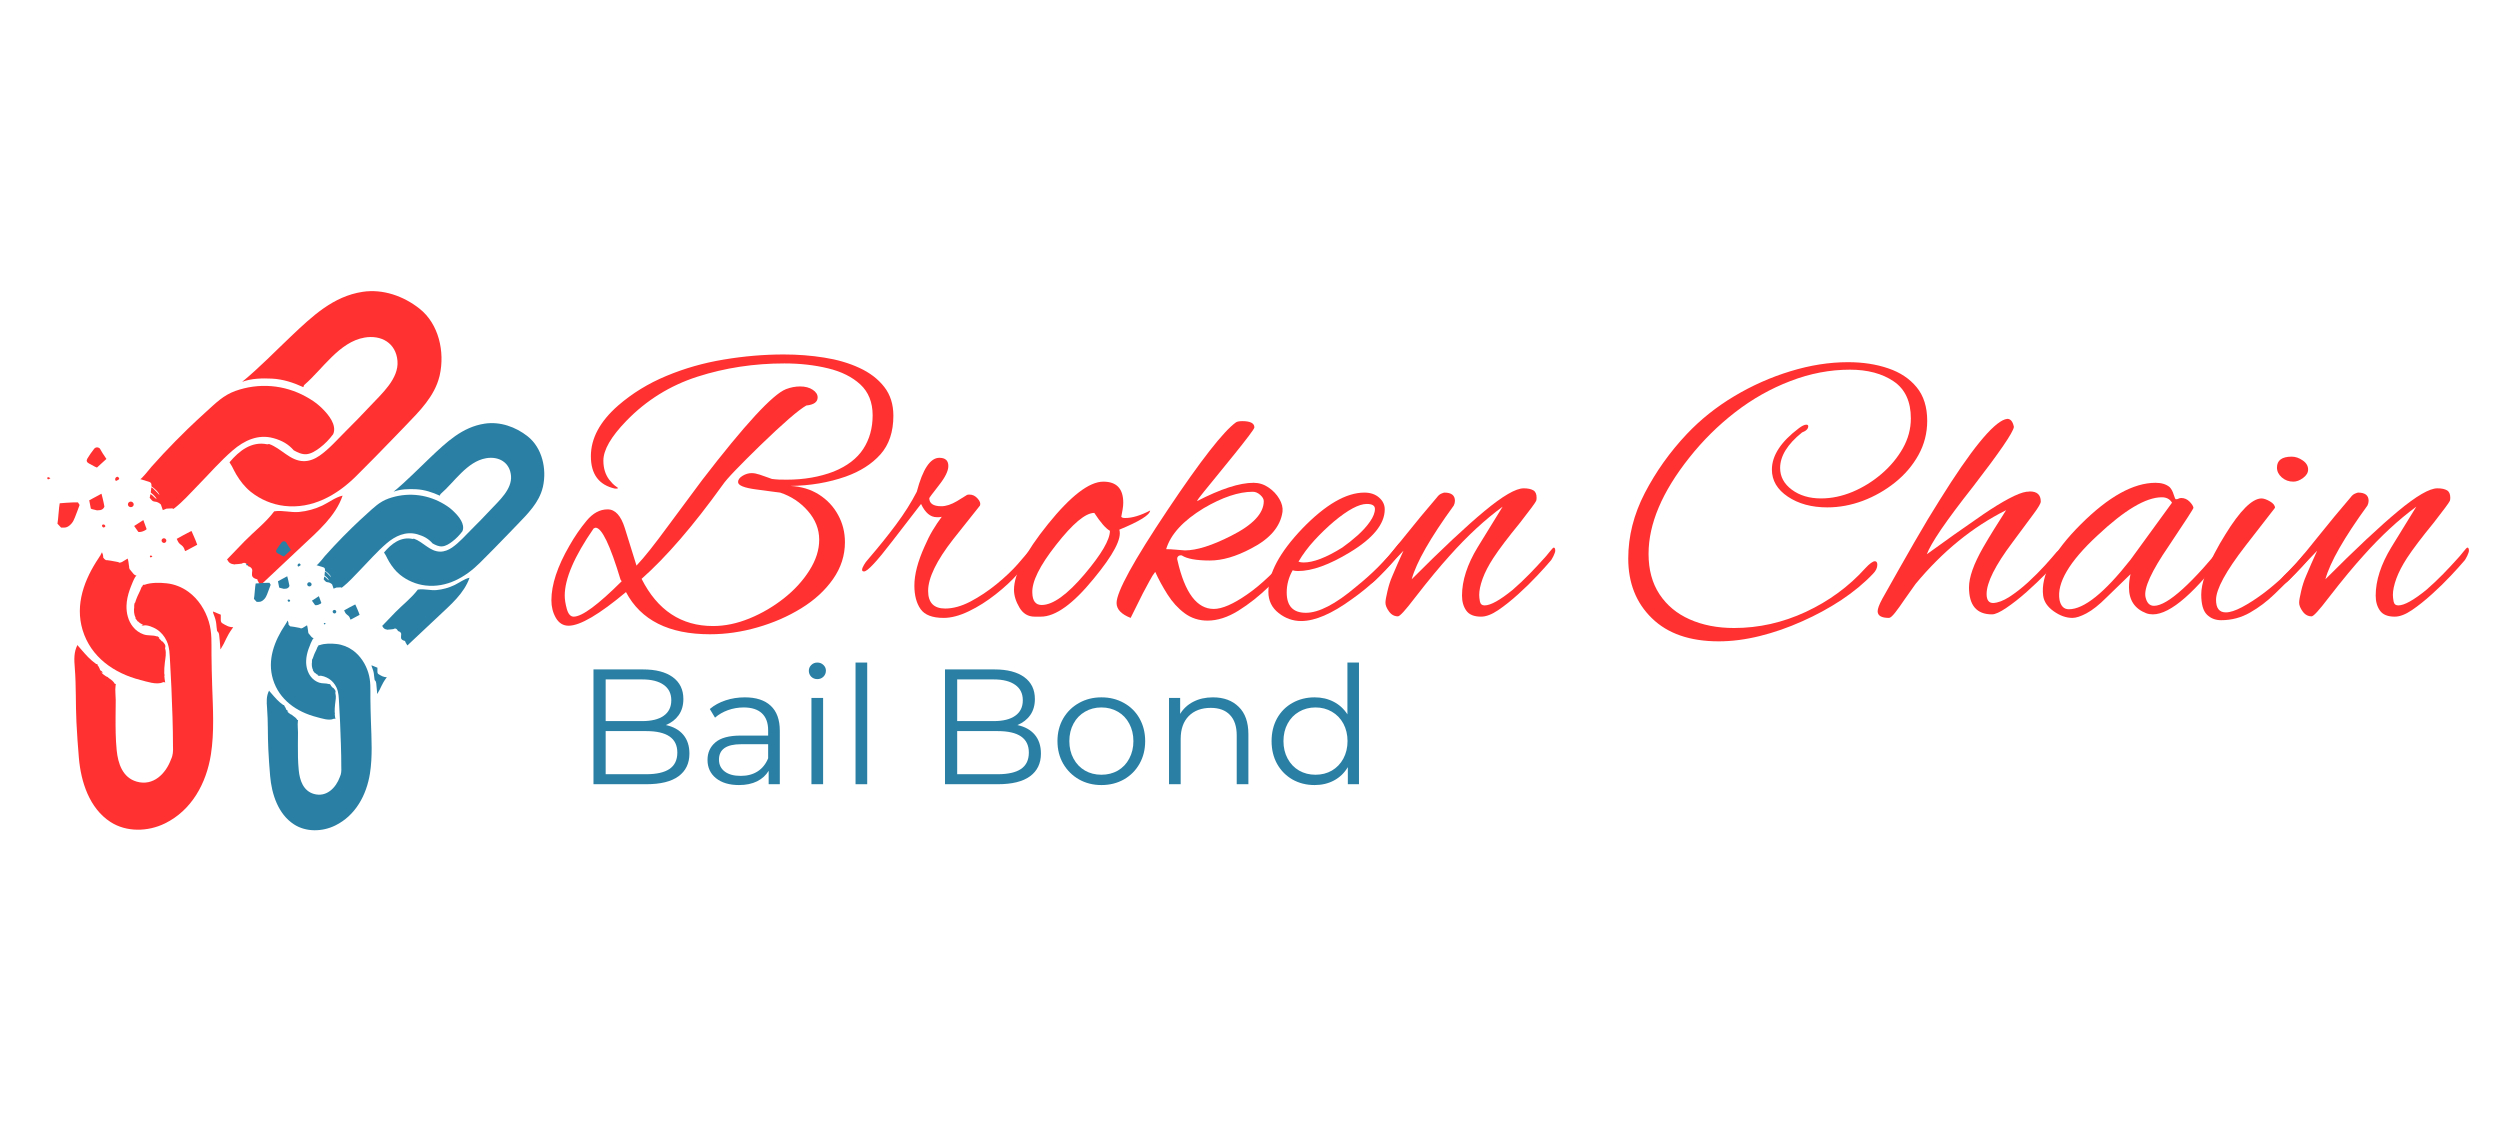 <svg xmlns="http://www.w3.org/2000/svg" xmlns:xlink="http://www.w3.org/1999/xlink" width="500" zoomAndPan="magnify" viewBox="0 0 375 168.75" height="225" preserveAspectRatio="xMidYMid meet" version="1.0"><defs><g/><clipPath id="0632f9e342"><path d="M 7.094 71 L 8 71 L 8 72 L 7.094 72 Z M 7.094 71 " clip-rule="nonzero"/></clipPath><clipPath id="0857fad183"><path d="M 34.379 43.672 L 66.227 43.672 L 66.227 76 L 34.379 76 Z M 34.379 43.672 " clip-rule="nonzero"/></clipPath><clipPath id="c7da594b79"><path d="M 11 87 L 32 87 L 32 124.836 L 11 124.836 Z M 11 87 " clip-rule="nonzero"/></clipPath><clipPath id="4a7adeb0d6"><path d="M 36.941 84 L 38 84 L 38 85 L 36.941 85 Z M 36.941 84 " clip-rule="nonzero"/></clipPath><clipPath id="78d3c9b411"><path d="M 57.566 63.469 L 81.645 63.469 L 81.645 87.938 L 57.566 87.938 Z M 57.566 63.469 " clip-rule="nonzero"/></clipPath><clipPath id="74dee5e692"><path d="M 40 96 L 56 96 L 56 124.793 L 40 124.793 Z M 40 96 " clip-rule="nonzero"/></clipPath></defs><g fill="#ff3131" fill-opacity="1"><g transform="translate(81.662, 92.389)"><g><path d="M 24.828 2.75 C 18.66 2.75 14.461 0.641 12.234 -3.578 C 8.211 -0.211 5.344 1.469 3.625 1.469 C 2.812 1.469 2.176 1.078 1.719 0.297 C 1.27 -0.484 1.047 -1.363 1.047 -2.344 C 1.047 -4.688 1.945 -7.414 3.75 -10.531 C 4.531 -11.906 5.391 -13.156 6.328 -14.281 C 7.266 -15.414 8.316 -15.984 9.484 -15.984 C 10.617 -15.984 11.477 -15.047 12.062 -13.172 L 13.812 -7.547 C 14.438 -8.211 15.129 -9.023 15.891 -9.984 C 16.648 -10.941 17.5 -12.062 18.438 -13.344 L 23.656 -20.375 C 30.051 -28.688 34.242 -33.234 36.234 -34.016 C 36.941 -34.285 37.645 -34.422 38.344 -34.422 C 39.125 -34.422 39.758 -34.254 40.25 -33.922 C 40.738 -33.598 40.984 -33.219 40.984 -32.781 C 40.984 -32.082 40.414 -31.676 39.281 -31.562 C 38.113 -30.895 35.832 -28.922 32.438 -25.641 C 30.875 -24.117 29.613 -22.859 28.656 -21.859 C 27.695 -20.867 27.047 -20.117 26.703 -19.609 C 22.328 -13.523 18.285 -8.844 14.578 -5.562 C 16.961 -0.844 20.535 1.516 25.297 1.516 C 27.086 1.516 28.91 1.133 30.766 0.375 C 32.617 -0.383 34.336 -1.391 35.922 -2.641 C 37.504 -3.891 38.781 -5.285 39.75 -6.828 C 40.727 -8.367 41.219 -9.898 41.219 -11.422 C 41.219 -13.016 40.648 -14.457 39.516 -15.75 C 38.391 -17.039 37.004 -17.957 35.359 -18.5 C 35.359 -18.5 35.066 -18.535 34.484 -18.609 C 33.898 -18.691 33.004 -18.812 31.797 -18.969 C 29.961 -19.207 29.047 -19.578 29.047 -20.078 C 29.047 -20.43 29.27 -20.742 29.719 -21.016 C 30.164 -21.285 30.625 -21.422 31.094 -21.422 C 31.438 -21.422 31.844 -21.344 32.312 -21.188 C 32.781 -21.031 33.195 -20.883 33.562 -20.75 C 33.938 -20.613 34.125 -20.547 34.125 -20.547 C 34.438 -20.504 34.785 -20.473 35.172 -20.453 C 35.566 -20.441 35.961 -20.438 36.359 -20.438 C 38.93 -20.438 41.273 -20.844 43.391 -21.656 C 45.41 -22.477 46.891 -23.609 47.828 -25.047 C 48.766 -26.492 49.234 -28.176 49.234 -30.094 C 49.234 -32.039 48.617 -33.582 47.391 -34.719 C 46.16 -35.852 44.539 -36.66 42.531 -37.141 C 40.52 -37.629 38.344 -37.875 36 -37.875 C 31.438 -37.875 27.094 -37.211 22.969 -35.891 C 18.852 -34.566 15.297 -32.359 12.297 -29.266 C 9.992 -26.891 8.844 -24.898 8.844 -23.297 C 8.844 -22.172 9.133 -21.219 9.719 -20.438 C 9.875 -20.238 10.047 -20.039 10.234 -19.844 C 10.43 -19.645 10.672 -19.453 10.953 -19.266 C 11.141 -19.148 11.02 -19.094 10.594 -19.094 C 8.176 -19.633 6.969 -21.254 6.969 -23.953 C 6.969 -26.641 8.332 -29.176 11.062 -31.562 C 13.176 -33.395 15.586 -34.875 18.297 -36 C 21.004 -37.133 23.867 -37.953 26.891 -38.453 C 29.922 -38.961 32.922 -39.219 35.891 -39.219 C 37.992 -39.219 40.02 -39.062 41.969 -38.75 C 43.926 -38.445 45.688 -37.93 47.25 -37.203 C 48.812 -36.484 50.051 -35.535 50.969 -34.359 C 51.883 -33.191 52.344 -31.75 52.344 -30.031 C 52.344 -27.613 51.695 -25.68 50.406 -24.234 C 49.125 -22.797 47.391 -21.688 45.203 -20.906 C 42.617 -20 39.848 -19.531 36.891 -19.5 C 38.523 -19.414 39.957 -18.984 41.188 -18.203 C 42.414 -17.422 43.367 -16.406 44.047 -15.156 C 44.734 -13.914 45.078 -12.551 45.078 -11.062 C 45.078 -9.07 44.484 -7.227 43.297 -5.531 C 42.109 -3.832 40.516 -2.367 38.516 -1.141 C 36.523 0.086 34.336 1.039 31.953 1.719 C 29.578 2.406 27.203 2.75 24.828 2.75 Z M 4.391 0.109 C 5.641 0.109 8.039 -1.66 11.594 -5.203 L 11.422 -5.438 C 9.859 -10.633 8.609 -13.234 7.672 -13.234 C 7.629 -13.234 7.531 -13.191 7.375 -13.109 C 4.488 -8.93 3.047 -5.578 3.047 -3.047 C 3.047 -2.492 3.148 -1.828 3.359 -1.047 C 3.578 -0.273 3.922 0.109 4.391 0.109 Z M 4.391 0.109 "/></g></g></g><g fill="#ff3131" fill-opacity="1"><g transform="translate(129.61, 92.389)"><g><path d="M 11.938 0.297 C 10.258 0.297 9.109 -0.141 8.484 -1.016 C 7.859 -1.898 7.547 -3.082 7.547 -4.562 C 7.547 -6.207 8.055 -8.16 9.078 -10.422 C 9.461 -11.316 9.867 -12.125 10.297 -12.844 C 10.734 -13.57 11.188 -14.25 11.656 -14.875 C 11.5 -14.832 11.359 -14.812 11.234 -14.812 C 11.117 -14.812 11.004 -14.812 10.891 -14.812 C 9.953 -14.812 9.172 -15.473 8.547 -16.797 L 4.219 -11.188 C 1.914 -8.176 0.508 -6.672 0 -6.672 C -0.195 -6.672 -0.297 -6.75 -0.297 -6.906 C -0.297 -7.102 -0.195 -7.359 0 -7.672 C 0.113 -7.898 0.348 -8.211 0.703 -8.609 C 2.18 -10.328 3.547 -12.023 4.797 -13.703 C 6.047 -15.379 7.082 -17.02 7.906 -18.625 C 8.801 -22.02 9.93 -23.719 11.297 -23.719 C 12.191 -23.719 12.641 -23.305 12.641 -22.484 C 12.641 -21.742 12.156 -20.766 11.188 -19.547 C 10.25 -18.336 9.781 -17.719 9.781 -17.688 C 9.781 -16.863 10.383 -16.453 11.594 -16.453 C 12.289 -16.453 13.07 -16.707 13.938 -17.219 L 15.453 -18.156 C 15.535 -18.188 15.656 -18.203 15.812 -18.203 C 16.281 -18.203 16.688 -18.004 17.031 -17.609 C 17.383 -17.223 17.504 -16.875 17.391 -16.562 L 13.344 -11.469 C 10.852 -8.27 9.609 -5.695 9.609 -3.75 C 9.609 -1.988 10.461 -1.109 12.172 -1.109 C 13.348 -1.109 14.609 -1.457 15.953 -2.156 C 17.297 -2.863 18.602 -3.734 19.875 -4.766 C 21.145 -5.805 22.207 -6.812 23.062 -7.781 L 24.469 -9.422 C 24.551 -9.504 24.648 -9.602 24.766 -9.719 C 24.879 -9.832 24.977 -9.891 25.062 -9.891 C 25.332 -9.891 25.469 -9.754 25.469 -9.484 C 25.469 -9.41 25.426 -9.273 25.344 -9.078 C 25.27 -8.879 25.133 -8.664 24.938 -8.438 L 23.062 -6.328 C 22.164 -5.305 21.062 -4.281 19.75 -3.25 C 18.445 -2.219 17.102 -1.367 15.719 -0.703 C 14.332 -0.035 13.07 0.297 11.938 0.297 Z M 11.938 0.297 "/></g></g></g><g fill="#ff3131" fill-opacity="1"><g transform="translate(152.676, 92.389)"><g><path d="M 2.516 0.109 C 1.535 0.109 0.773 -0.348 0.234 -1.266 C -0.305 -2.18 -0.578 -3.066 -0.578 -3.922 C -0.578 -6.266 1.117 -9.547 4.516 -13.766 C 7.941 -18.016 10.711 -20.141 12.828 -20.141 C 14.816 -20.141 15.812 -19.086 15.812 -16.984 C 15.812 -16.672 15.781 -16.336 15.719 -15.984 C 15.656 -15.629 15.586 -15.258 15.516 -14.875 C 15.586 -14.75 15.781 -14.688 16.094 -14.688 C 17.156 -14.688 18.406 -15.062 19.844 -15.812 C 19.801 -15.145 18.258 -14.188 15.219 -12.938 C 15.645 -11.645 14.359 -9.188 11.359 -5.562 C 8.273 -1.781 5.641 0.109 3.453 0.109 Z M 3.578 -1.641 C 5.254 -1.641 7.398 -3.18 10.016 -6.266 C 12.547 -9.266 13.812 -11.43 13.812 -12.766 C 13.188 -13.117 12.406 -14.016 11.469 -15.453 C 10.145 -15.453 8.234 -13.852 5.734 -10.656 C 3.273 -7.531 2.086 -5.129 2.172 -3.453 C 2.203 -2.242 2.672 -1.641 3.578 -1.641 Z M 3.578 -1.641 "/></g></g></g><g fill="#ff3131" fill-opacity="1"><g transform="translate(169.127, 92.389)"><g><path d="M 12 0.703 C 10.707 0.703 9.562 0.332 8.562 -0.406 C 7.57 -1.145 6.719 -2.082 6 -3.219 C 5.281 -4.352 4.664 -5.484 4.156 -6.609 C 3.883 -6.266 3.602 -5.816 3.312 -5.266 C 3.02 -4.723 2.676 -4.082 2.281 -3.344 L 0.469 0.297 C -0.938 -0.254 -1.641 -1 -1.641 -1.938 C -1.641 -3.613 0.914 -8.273 6.031 -15.922 C 10.988 -23.336 14.406 -27.711 16.281 -29.047 C 16.469 -29.16 16.781 -29.219 17.219 -29.219 C 18.426 -29.219 19.031 -28.906 19.031 -28.281 C 19.031 -28.164 18.754 -27.742 18.203 -27.016 C 17.66 -26.297 16.977 -25.426 16.156 -24.406 C 15.332 -23.395 14.5 -22.367 13.656 -21.328 C 12.82 -20.297 12.094 -19.398 11.469 -18.641 C 10.844 -17.879 10.492 -17.406 10.422 -17.219 C 13.973 -19.051 16.801 -19.969 18.906 -19.969 C 19.727 -19.969 20.477 -19.734 21.156 -19.266 C 21.844 -18.797 22.379 -18.227 22.766 -17.562 C 23.16 -16.895 23.32 -16.25 23.25 -15.625 C 22.938 -13.406 21.375 -11.57 18.562 -10.125 C 16.289 -8.914 14.223 -8.312 12.359 -8.312 C 10.328 -8.312 8.922 -8.566 8.141 -9.078 C 7.898 -9.117 7.711 -9.066 7.578 -8.922 C 7.441 -8.785 7.414 -8.582 7.5 -8.312 C 8.594 -3.469 10.406 -1.047 12.938 -1.047 C 14.188 -1.047 15.852 -1.77 17.938 -3.219 C 20.031 -4.664 22.25 -6.773 24.594 -9.547 C 24.863 -9.816 25.113 -9.953 25.344 -9.953 C 25.539 -9.953 25.641 -9.836 25.641 -9.609 C 25.641 -9.41 25.504 -9.113 25.234 -8.719 C 24.098 -7.352 22.781 -5.938 21.281 -4.469 C 19.781 -3.008 18.227 -1.781 16.625 -0.781 C 15.031 0.207 13.488 0.703 12 0.703 Z M 8.609 -9.828 C 10.359 -9.828 12.66 -10.551 15.516 -12 C 18.797 -13.645 20.438 -15.383 20.438 -17.219 C 20.438 -17.531 20.258 -17.844 19.906 -18.156 C 19.551 -18.469 19.18 -18.625 18.797 -18.625 C 16.68 -18.625 14.223 -17.801 11.422 -16.156 C 8.336 -14.281 6.461 -12.234 5.797 -10.016 C 6.223 -10.016 6.773 -9.984 7.453 -9.922 C 8.141 -9.859 8.523 -9.828 8.609 -9.828 Z M 8.609 -9.828 "/></g></g></g><g fill="#ff3131" fill-opacity="1"><g transform="translate(192.194, 92.389)"><g><path d="M 2.984 0.766 C 1.734 0.766 0.602 0.363 -0.406 -0.438 C -1.426 -1.238 -1.938 -2.301 -1.938 -3.625 C -1.938 -6.395 -0.238 -9.555 3.156 -13.109 C 6.633 -16.703 9.738 -18.5 12.469 -18.5 C 13.363 -18.5 14.094 -18.254 14.656 -17.766 C 15.227 -17.273 15.516 -16.68 15.516 -15.984 C 15.516 -13.797 13.773 -11.648 10.297 -9.547 C 7.211 -7.672 4.617 -6.734 2.516 -6.734 C 2.203 -6.734 1.93 -6.77 1.703 -6.844 C 1.109 -5.789 0.812 -4.68 0.812 -3.516 C 0.812 -1.484 1.77 -0.469 3.688 -0.469 C 5.633 -0.469 8.148 -1.773 11.234 -4.391 C 13.617 -6.305 15.648 -8.336 17.328 -10.484 C 17.68 -10.953 17.992 -11.188 18.266 -11.188 C 18.504 -11.188 18.625 -11.066 18.625 -10.828 C 18.625 -10.598 18.469 -10.266 18.156 -9.828 C 17.062 -8.391 15.891 -7.066 14.641 -5.859 C 13.391 -4.648 12.039 -3.535 10.594 -2.516 C 7.594 -0.328 5.055 0.766 2.984 0.766 Z M 3.344 -8.016 C 4.82 -8.016 6.754 -8.758 9.141 -10.25 C 9.91 -10.789 10.676 -11.398 11.438 -12.078 C 12.207 -12.766 12.832 -13.457 13.312 -14.156 C 13.801 -14.863 14.047 -15.492 14.047 -16.047 C 14.047 -16.547 13.641 -16.797 12.828 -16.797 C 11.648 -16.797 10.008 -15.922 7.906 -14.172 C 6.883 -13.305 5.906 -12.363 4.969 -11.344 C 4.039 -10.332 3.242 -9.266 2.578 -8.141 C 2.805 -8.055 3.062 -8.016 3.344 -8.016 Z M 3.344 -8.016 "/></g></g></g><g fill="#ff3131" fill-opacity="1"><g transform="translate(207.24, 92.389)"><g><path d="M 14.922 0.109 C 13.867 0.109 13.129 -0.191 12.703 -0.797 C 12.273 -1.398 12.062 -2.148 12.062 -3.047 C 12.062 -5.305 12.844 -7.723 14.406 -10.297 L 18.156 -16.391 C 15.5 -14.441 12.863 -12.004 10.25 -9.078 C 9.539 -8.297 8.75 -7.379 7.875 -6.328 C 7 -5.273 6.031 -4.062 4.969 -2.688 C 3.57 -0.852 2.734 0.062 2.453 0.062 C 1.91 0.062 1.461 -0.18 1.109 -0.672 C 0.754 -1.16 0.578 -1.598 0.578 -1.984 C 0.578 -2.297 0.676 -2.867 0.875 -3.703 C 1.07 -4.547 1.305 -5.281 1.578 -5.906 C 1.848 -6.57 2.129 -7.227 2.422 -7.875 C 2.723 -8.52 3.008 -9.156 3.281 -9.781 L -0.234 -6.094 C -0.305 -6.008 -0.535 -5.77 -0.922 -5.375 C -1.316 -4.988 -1.633 -4.797 -1.875 -4.797 C -2.07 -4.797 -2.172 -4.93 -2.172 -5.203 C -2.172 -5.285 -2.141 -5.395 -2.078 -5.531 C -2.016 -5.664 -1.891 -5.832 -1.703 -6.031 C -1.109 -6.613 -0.504 -7.238 0.109 -7.906 C 0.734 -8.57 1.379 -9.332 2.047 -10.188 C 2.398 -10.613 2.926 -11.266 3.625 -12.141 C 4.332 -13.023 5.102 -13.973 5.938 -14.984 C 6.781 -16.004 7.57 -16.941 8.312 -17.797 C 8.508 -18.066 8.723 -18.25 8.953 -18.344 C 9.191 -18.445 9.348 -18.5 9.422 -18.5 C 10.473 -18.5 11 -18.086 11 -17.266 C 11 -17.035 10.941 -16.801 10.828 -16.562 C 7.316 -11.727 5.211 -8.039 4.516 -5.5 C 9.035 -10.031 12.672 -13.438 15.422 -15.719 C 18.172 -18 20.133 -19.141 21.312 -19.141 C 21.938 -19.141 22.414 -19.039 22.75 -18.844 C 23.082 -18.656 23.25 -18.285 23.25 -17.734 C 23.25 -17.547 23.227 -17.391 23.188 -17.266 C 23.07 -16.992 22.27 -15.906 20.781 -14 C 19.883 -12.906 19.094 -11.906 18.406 -11 C 17.727 -10.102 17.176 -9.328 16.75 -8.672 C 16.039 -7.578 15.508 -6.551 15.156 -5.594 C 14.812 -4.633 14.641 -3.82 14.641 -3.156 C 14.641 -2.883 14.676 -2.551 14.75 -2.156 C 14.832 -1.77 15.066 -1.578 15.453 -1.578 C 16.348 -1.578 17.754 -2.359 19.672 -3.922 C 20.566 -4.703 21.406 -5.492 22.188 -6.297 C 22.969 -7.098 23.707 -7.891 24.406 -8.672 C 24.562 -8.828 24.816 -9.129 25.172 -9.578 C 25.523 -10.023 25.738 -10.25 25.812 -10.25 C 25.969 -10.25 26.047 -10.094 26.047 -9.781 C 26.047 -9.625 25.957 -9.359 25.781 -8.984 C 25.613 -8.617 25.43 -8.336 25.234 -8.141 C 24.805 -7.629 24.172 -6.926 23.328 -6.031 C 22.492 -5.133 21.555 -4.219 20.516 -3.281 C 19.484 -2.344 18.477 -1.539 17.5 -0.875 C 16.531 -0.219 15.672 0.109 14.922 0.109 Z M 14.922 0.109 "/></g></g></g><g fill="#ff3131" fill-opacity="1"><g transform="translate(230.833, 92.389)"><g/></g></g><g fill="#ff3131" fill-opacity="1"><g transform="translate(242.425, 92.389)"><g><path d="M 15.391 3.812 C 11.066 3.812 7.723 2.656 5.359 0.344 C 2.992 -1.957 1.812 -4.941 1.812 -8.609 C 1.812 -11.961 2.641 -15.238 4.297 -18.438 C 5.961 -21.645 8.062 -24.594 10.594 -27.281 C 12.664 -29.469 15.035 -31.359 17.703 -32.953 C 20.379 -34.555 23.191 -35.805 26.141 -36.703 C 29.086 -37.609 31.969 -38.062 34.781 -38.062 C 37 -38.062 39.004 -37.754 40.797 -37.141 C 42.598 -36.535 44.023 -35.586 45.078 -34.297 C 46.129 -33.016 46.656 -31.336 46.656 -29.266 C 46.656 -27.43 46.219 -25.723 45.344 -24.141 C 44.469 -22.566 43.297 -21.191 41.828 -20.016 C 40.367 -18.848 38.758 -17.93 37 -17.266 C 35.238 -16.609 33.461 -16.281 31.672 -16.281 C 29.328 -16.281 27.352 -16.816 25.75 -17.891 C 24.156 -18.961 23.359 -20.316 23.359 -21.953 C 23.359 -24.055 24.707 -26.125 27.406 -28.156 C 27.875 -28.508 28.242 -28.688 28.516 -28.688 C 28.711 -28.688 28.812 -28.609 28.812 -28.453 C 28.812 -28.066 28.5 -27.754 27.875 -27.516 C 25.688 -25.754 24.594 -23.977 24.594 -22.188 C 24.594 -20.895 25.176 -19.812 26.344 -18.938 C 27.52 -18.062 28.984 -17.625 30.734 -17.625 C 32.297 -17.625 33.867 -17.953 35.453 -18.609 C 37.035 -19.273 38.488 -20.176 39.812 -21.312 C 41.133 -22.445 42.195 -23.723 43 -25.141 C 43.801 -26.566 44.203 -28.062 44.203 -29.625 C 44.203 -32.164 43.344 -34.02 41.625 -35.188 C 39.906 -36.352 37.719 -36.938 35.062 -36.938 C 32.062 -36.938 29.086 -36.367 26.141 -35.234 C 23.191 -34.109 20.43 -32.551 17.859 -30.562 C 15.285 -28.57 12.984 -26.289 10.953 -23.719 C 6.891 -18.602 4.859 -13.801 4.859 -9.312 C 4.859 -6.926 5.406 -4.906 6.5 -3.25 C 7.594 -1.594 9.102 -0.336 11.031 0.516 C 12.969 1.379 15.188 1.812 17.688 1.812 C 21.395 1.812 24.984 1.004 28.453 -0.609 C 31.93 -2.234 34.898 -4.41 37.359 -7.141 C 38.016 -7.848 38.5 -8.203 38.812 -8.203 C 39.051 -8.203 39.172 -8.023 39.172 -7.672 C 39.172 -7.203 38.957 -6.754 38.531 -6.328 C 37.195 -4.922 35.613 -3.609 33.781 -2.391 C 31.945 -1.18 29.984 -0.113 27.891 0.812 C 25.805 1.75 23.691 2.484 21.547 3.016 C 19.398 3.547 17.348 3.812 15.391 3.812 Z M 15.391 3.812 "/></g></g></g><g fill="#ff3131" fill-opacity="1"><g transform="translate(284.928, 92.389)"><g><path d="M -1.578 0.297 C -2.711 0.297 -3.281 -0.035 -3.281 -0.703 C -3.281 -1.086 -3.047 -1.711 -2.578 -2.578 C -0.785 -5.773 0.82 -8.613 2.25 -11.094 C 3.676 -13.57 4.938 -15.672 6.031 -17.391 C 10.676 -24.848 13.953 -28.883 15.859 -29.5 C 15.941 -29.5 16 -29.508 16.031 -29.531 C 16.07 -29.551 16.113 -29.562 16.156 -29.562 C 16.664 -29.562 17 -29.156 17.156 -28.344 C 17.039 -27.52 15.008 -24.551 11.062 -19.438 C 9 -16.82 7.391 -14.664 6.234 -12.969 C 5.086 -11.27 4.375 -10.031 4.094 -9.25 C 5.383 -10.188 6.77 -11.18 8.25 -12.234 C 9.738 -13.285 11.18 -14.289 12.578 -15.25 C 13.984 -16.207 15.254 -16.988 16.391 -17.594 C 17.523 -18.195 18.406 -18.539 19.031 -18.625 C 19.102 -18.625 19.195 -18.629 19.312 -18.641 C 19.438 -18.66 19.516 -18.672 19.547 -18.672 C 20.641 -18.672 21.188 -18.164 21.188 -17.156 C 21.188 -16.883 20.836 -16.281 20.141 -15.344 C 19.441 -14.406 18.367 -12.957 16.922 -11 C 14.348 -7.57 13.062 -5 13.062 -3.281 C 13.062 -2.383 13.391 -1.938 14.047 -1.938 C 14.754 -1.969 15.566 -2.273 16.484 -2.859 C 17.398 -3.453 18.328 -4.176 19.266 -5.031 C 20.203 -5.895 21.051 -6.742 21.812 -7.578 C 22.57 -8.422 23.145 -9.078 23.531 -9.547 C 23.883 -9.891 24.16 -10.062 24.359 -10.062 C 24.516 -10.062 24.594 -9.984 24.594 -9.828 C 24.594 -9.523 24.438 -9.156 24.125 -8.719 C 23.656 -8.133 22.961 -7.375 22.047 -6.438 C 21.129 -5.5 20.133 -4.551 19.062 -3.594 C 17.988 -2.645 16.973 -1.848 16.016 -1.203 C 15.055 -0.555 14.344 -0.234 13.875 -0.234 C 11.57 -0.234 10.422 -1.582 10.422 -4.281 C 10.422 -5.801 11.125 -7.789 12.531 -10.25 C 13.07 -11.188 13.633 -12.125 14.219 -13.062 C 14.812 -14 15.398 -14.93 15.984 -15.859 C 10.984 -13.367 6.457 -9.68 2.406 -4.797 C 1.895 -4.098 1.363 -3.348 0.812 -2.547 C 0.27 -1.742 -0.211 -1.066 -0.641 -0.516 C -1.066 0.023 -1.379 0.297 -1.578 0.297 Z M -1.578 0.297 "/></g></g></g><g fill="#ff3131" fill-opacity="1"><g transform="translate(306.941, 92.389)"><g><path d="M 3.922 0.297 C 2.984 0.297 2.047 -0.035 1.109 -0.703 C 0.172 -1.367 -0.352 -2.148 -0.469 -3.047 C -0.852 -6.047 1.035 -9.617 5.203 -13.766 C 9.348 -17.898 13.078 -19.969 16.391 -19.969 C 17.285 -19.969 17.988 -19.754 18.5 -19.328 C 18.77 -19.047 18.973 -18.672 19.109 -18.203 C 19.254 -17.734 19.363 -17.5 19.438 -17.5 C 19.594 -17.5 19.727 -17.531 19.844 -17.594 C 19.957 -17.656 20.094 -17.688 20.25 -17.688 C 20.719 -17.688 21.129 -17.508 21.484 -17.156 C 21.836 -16.801 22.035 -16.488 22.078 -16.219 C 22.109 -16.133 20.859 -14.203 18.328 -10.422 C 15.785 -6.711 14.633 -4.195 14.875 -2.875 C 15.062 -1.969 15.488 -1.516 16.156 -1.516 C 18.188 -1.516 21.895 -4.875 27.281 -11.594 C 27.395 -11.75 27.516 -11.828 27.641 -11.828 C 27.828 -11.828 27.922 -11.691 27.922 -11.422 C 27.922 -11.109 27.75 -10.719 27.406 -10.25 C 22.445 -3.57 18.641 -0.234 15.984 -0.234 C 15.629 -0.234 15.297 -0.289 14.984 -0.406 C 13.266 -1.07 12.406 -2.363 12.406 -4.281 C 12.406 -4.938 12.484 -5.598 12.641 -6.266 L 9.016 -2.75 C 7.922 -1.656 6.938 -0.875 6.062 -0.406 C 5.188 0.062 4.473 0.297 3.922 0.297 Z M 3.391 -1 C 5.66 -1 8.742 -3.477 12.641 -8.438 L 18.859 -16.984 C 18.547 -17.523 18.035 -17.797 17.328 -17.797 C 14.953 -17.797 11.734 -15.883 7.672 -12.062 C 3.453 -8.156 1.555 -4.938 1.984 -2.406 C 2.18 -1.469 2.648 -1 3.391 -1 Z M 3.391 -1 "/></g></g></g><g fill="#ff3131" fill-opacity="1"><g transform="translate(331.061, 92.389)"><g><path d="M 12.938 -20.141 C 12.27 -20.141 11.691 -20.352 11.203 -20.781 C 10.723 -21.207 10.484 -21.695 10.484 -22.25 C 10.484 -23.344 11.223 -23.891 12.703 -23.891 C 13.254 -23.891 13.801 -23.703 14.344 -23.328 C 14.883 -22.961 15.156 -22.504 15.156 -21.953 C 15.156 -21.484 14.898 -21.062 14.391 -20.688 C 13.891 -20.32 13.406 -20.141 12.938 -20.141 Z M 2.109 0.641 C 1.242 0.641 0.531 0.359 -0.031 -0.203 C -0.594 -0.766 -0.875 -1.77 -0.875 -3.219 C -0.875 -4.039 -0.688 -4.988 -0.312 -6.062 C 0.051 -7.133 0.516 -8.219 1.078 -9.312 C 1.648 -10.406 2.207 -11.379 2.75 -12.234 C 4.938 -15.785 6.734 -17.582 8.141 -17.625 C 8.492 -17.625 8.922 -17.477 9.422 -17.188 C 9.93 -16.895 10.188 -16.57 10.188 -16.219 C 10.188 -16.219 8.703 -14.305 5.734 -10.484 C 2.805 -6.691 1.344 -4 1.344 -2.406 C 1.344 -1.156 1.832 -0.531 2.812 -0.531 C 3.438 -0.531 4.242 -0.789 5.234 -1.312 C 6.234 -1.844 7.281 -2.516 8.375 -3.328 C 9.469 -4.148 10.508 -5.031 11.5 -5.969 C 12.5 -6.906 13.312 -7.766 13.938 -8.547 C 14.32 -9.055 14.66 -9.406 14.953 -9.594 C 15.242 -9.789 15.43 -9.891 15.516 -9.891 C 15.672 -9.891 15.75 -9.773 15.75 -9.547 C 15.75 -9.348 15.523 -8.957 15.078 -8.375 C 14.629 -7.789 14.016 -7.109 13.234 -6.328 C 12.297 -5.391 11.258 -4.375 10.125 -3.281 C 9 -2.188 7.77 -1.258 6.438 -0.5 C 5.113 0.258 3.672 0.641 2.109 0.641 Z M 2.109 0.641 "/></g></g></g><g fill="#ff3131" fill-opacity="1"><g transform="translate(344.292, 92.389)"><g><path d="M 14.922 0.109 C 13.867 0.109 13.129 -0.191 12.703 -0.797 C 12.273 -1.398 12.062 -2.148 12.062 -3.047 C 12.062 -5.305 12.844 -7.723 14.406 -10.297 L 18.156 -16.391 C 15.5 -14.441 12.863 -12.004 10.25 -9.078 C 9.539 -8.297 8.75 -7.379 7.875 -6.328 C 7 -5.273 6.031 -4.062 4.969 -2.688 C 3.57 -0.852 2.734 0.062 2.453 0.062 C 1.91 0.062 1.461 -0.18 1.109 -0.672 C 0.754 -1.16 0.578 -1.598 0.578 -1.984 C 0.578 -2.297 0.676 -2.867 0.875 -3.703 C 1.07 -4.547 1.305 -5.281 1.578 -5.906 C 1.848 -6.57 2.129 -7.227 2.422 -7.875 C 2.723 -8.52 3.008 -9.156 3.281 -9.781 L -0.234 -6.094 C -0.305 -6.008 -0.535 -5.77 -0.922 -5.375 C -1.316 -4.988 -1.633 -4.797 -1.875 -4.797 C -2.07 -4.797 -2.172 -4.93 -2.172 -5.203 C -2.172 -5.285 -2.141 -5.395 -2.078 -5.531 C -2.016 -5.664 -1.891 -5.832 -1.703 -6.031 C -1.109 -6.613 -0.504 -7.238 0.109 -7.906 C 0.734 -8.57 1.379 -9.332 2.047 -10.188 C 2.398 -10.613 2.926 -11.266 3.625 -12.141 C 4.332 -13.023 5.102 -13.973 5.938 -14.984 C 6.781 -16.004 7.57 -16.941 8.312 -17.797 C 8.508 -18.066 8.723 -18.25 8.953 -18.344 C 9.191 -18.445 9.348 -18.5 9.422 -18.5 C 10.473 -18.5 11 -18.086 11 -17.266 C 11 -17.035 10.941 -16.801 10.828 -16.562 C 7.316 -11.727 5.211 -8.039 4.516 -5.5 C 9.035 -10.031 12.672 -13.438 15.422 -15.719 C 18.172 -18 20.133 -19.141 21.312 -19.141 C 21.938 -19.141 22.414 -19.039 22.75 -18.844 C 23.082 -18.656 23.25 -18.285 23.25 -17.734 C 23.25 -17.547 23.227 -17.391 23.188 -17.266 C 23.07 -16.992 22.27 -15.906 20.781 -14 C 19.883 -12.906 19.094 -11.906 18.406 -11 C 17.727 -10.102 17.176 -9.328 16.75 -8.672 C 16.039 -7.578 15.508 -6.551 15.156 -5.594 C 14.812 -4.633 14.641 -3.82 14.641 -3.156 C 14.641 -2.883 14.676 -2.551 14.75 -2.156 C 14.832 -1.77 15.066 -1.578 15.453 -1.578 C 16.348 -1.578 17.754 -2.359 19.672 -3.922 C 20.566 -4.703 21.406 -5.492 22.188 -6.297 C 22.969 -7.098 23.707 -7.891 24.406 -8.672 C 24.562 -8.828 24.816 -9.129 25.172 -9.578 C 25.523 -10.023 25.738 -10.25 25.812 -10.25 C 25.969 -10.25 26.047 -10.094 26.047 -9.781 C 26.047 -9.625 25.957 -9.359 25.781 -8.984 C 25.613 -8.617 25.43 -8.336 25.234 -8.141 C 24.805 -7.629 24.172 -6.926 23.328 -6.031 C 22.492 -5.133 21.555 -4.219 20.516 -3.281 C 19.484 -2.344 18.477 -1.539 17.5 -0.875 C 16.531 -0.219 15.672 0.109 14.922 0.109 Z M 14.922 0.109 "/></g></g></g><path fill="#ff3131" d="M 21.066 102 C 21.98 102.234 23.512 102.77 24.402 102.352 C 24.539 102.281 24.676 102.316 24.777 102.395 C 24.777 102.375 24.777 102.352 24.77 102.328 C 24.707 102.008 24.672 101.688 24.648 101.367 C 24.66 101.371 24.672 101.375 24.684 101.379 C 24.672 101.258 24.664 101.172 24.66 101.074 C 24.652 101.074 24.645 101.074 24.637 101.074 C 24.621 100.512 24.656 99.949 24.727 99.379 C 24.809 98.699 24.969 98 24.785 97.32 C 24.777 97.289 24.766 97.262 24.754 97.23 C 24.941 96.754 24.609 96.5 24.359 96.199 C 24.336 96.207 24.316 96.211 24.293 96.215 C 24.156 96.039 23.992 95.879 23.809 95.742 C 23.848 95.742 23.887 95.746 23.93 95.754 C 23.879 95.676 23.863 95.645 23.844 95.621 C 23.781 95.562 23.719 95.508 23.652 95.453 C 23.605 95.469 23.551 95.469 23.488 95.445 C 22.855 95.238 22.191 95.383 21.555 95.164 C 20.922 94.949 20.355 94.543 19.941 94.02 C 19.234 93.141 18.941 91.977 18.977 90.848 C 19 90.039 19.184 89.242 19.453 88.48 C 19.539 88.23 20.238 86.301 20.504 86.348 C 20.324 86.316 20.164 86.234 20.031 86.086 C 19.848 85.887 19.691 85.664 19.516 85.457 C 19.488 85.426 19.461 85.391 19.43 85.359 C 19.406 85.25 19.383 85.141 19.355 85.031 C 19.363 85.035 19.371 85.039 19.379 85.043 C 19.285 84.637 19.305 84.223 19.148 83.785 C 18.84 83.973 18.566 84.137 18.262 84.32 C 18.16 84.344 18.059 84.375 17.961 84.41 C 17.805 84.32 17.621 84.285 17.434 84.254 C 17.156 84.211 16.883 84.152 16.602 84.102 C 16.41 84.07 16.215 84.047 15.945 84.008 C 15.965 84.031 15.984 84.051 16.008 84.074 C 15.738 83.965 15.543 83.777 15.426 83.504 C 15.445 83.516 15.465 83.527 15.492 83.539 C 15.465 83.285 15.418 83.082 15.297 82.84 C 15.211 83 15.152 83.102 15.086 83.23 C 15.094 83.238 15.098 83.242 15.105 83.25 C 15.082 83.281 15.062 83.316 15.039 83.348 C 15.031 83.344 15.027 83.336 15.023 83.332 C 14.992 83.391 14.961 83.449 14.926 83.508 C 14.898 83.551 14.867 83.594 14.84 83.637 C 14.832 83.652 14.824 83.668 14.812 83.684 C 12.672 86.875 11.223 90.652 12.391 94.504 C 13.629 98.574 17.105 100.988 21.066 102 " fill-opacity="1" fill-rule="nonzero"/><path fill="#ff3131" d="M 33.117 93 C 33.117 92.754 33.117 92.504 33.117 92.203 C 32.766 92.059 32.375 91.898 31.934 91.719 C 31.961 91.84 31.965 91.91 31.988 91.98 C 32.055 92.172 32.125 92.363 32.199 92.551 C 32.371 93.008 32.445 93.484 32.477 93.973 C 32.488 94.164 32.52 94.352 32.547 94.543 C 32.559 94.605 32.578 94.684 32.625 94.723 C 32.809 94.871 32.855 95.086 32.879 95.293 C 32.945 95.844 32.984 96.395 33.031 96.941 C 33.043 97.055 33.039 97.168 33.051 97.281 C 33.055 97.328 33.062 97.367 33.082 97.406 C 33.277 97.055 33.527 96.656 33.57 96.551 C 33.797 96.047 34.051 95.559 34.316 95.074 C 34.461 94.809 34.652 94.566 34.82 94.312 C 34.871 94.242 34.918 94.168 34.98 94.07 C 34.332 94.105 33.852 93.781 33.359 93.496 C 33.176 93.387 33.117 93.203 33.117 93 " fill-opacity="1" fill-rule="nonzero"/><path fill="#ff3131" d="M 22.719 72.762 C 22.719 72.828 22.719 72.895 22.719 72.953 C 23.301 73.344 23.855 73.914 23.918 74.258 C 23.68 74.004 23.512 73.789 23.309 73.613 C 23.117 73.441 22.969 73.207 22.695 73.098 C 22.668 73.383 22.645 73.641 22.617 73.887 C 23.066 74.227 23.449 74.652 23.496 74.875 C 23.148 74.676 22.949 74.309 22.57 74.113 C 22.523 74.34 22.484 74.535 22.453 74.672 C 22.57 74.805 22.656 74.895 22.73 74.992 C 22.852 75.141 23.008 75.223 23.195 75.238 C 23.562 75.266 23.875 75.418 24.133 75.68 C 24.227 75.949 24.32 76.223 24.422 76.516 C 24.605 76.445 24.793 76.371 24.977 76.297 C 25.125 76.277 25.281 76.281 25.438 76.273 C 25.574 76.27 25.699 76.277 25.824 76.258 C 25.902 76.285 25.98 76.309 26.062 76.336 C 26.082 76.305 26.098 76.281 26.113 76.258 C 26.133 76.25 26.152 76.242 26.168 76.227 C 27.414 75.266 28.465 74.062 29.562 72.941 C 31.324 71.148 33.008 69.191 34.914 67.551 C 36.637 66.066 38.723 65.086 41.02 65.723 C 42.316 66.082 43.277 66.637 44.055 67.543 C 44.645 67.871 45.281 68.176 45.941 68.133 C 46.68 68.078 47.375 67.613 47.949 67.188 C 48.734 66.598 49.406 65.898 49.98 65.121 C 50.062 64.93 50.109 64.734 50.121 64.535 C 50.219 63.191 48.891 61.777 47.996 60.953 C 47.363 60.371 46.609 59.891 45.855 59.477 C 44.266 58.605 42.492 58.066 40.684 57.922 C 38.867 57.777 37.023 58.027 35.309 58.641 C 33.516 59.285 32.398 60.43 31.012 61.68 C 30.039 62.555 29.082 63.449 28.141 64.359 C 26.883 65.582 25.648 66.836 24.449 68.117 C 23.859 68.746 23.281 69.383 22.711 70.027 C 22.531 70.23 21.211 71.918 21.027 71.863 C 21.5 72.008 21.938 72.145 22.379 72.277 C 22.613 72.352 22.719 72.52 22.719 72.762 " fill-opacity="1" fill-rule="nonzero"/><path fill="#ff3131" d="M 44.871 76.793 C 43.652 76.914 42.383 76.508 41.191 76.695 C 41.168 76.699 41.148 76.707 41.121 76.711 C 41.121 76.715 41.117 76.719 41.113 76.723 C 39.879 78.371 38.145 79.699 36.703 81.168 C 35.812 82.078 34.93 83.004 34.043 83.926 C 34.062 83.945 34.086 83.965 34.109 83.973 C 34.328 84.453 34.672 84.613 35.062 84.641 C 35.082 84.656 35.098 84.672 35.117 84.688 C 35.141 84.676 35.168 84.66 35.191 84.648 C 35.535 84.652 35.91 84.574 36.27 84.543 C 36.648 84.305 36.961 84.434 37.211 84.926 C 37.723 85.078 37.922 85.375 37.812 85.812 C 37.82 85.949 37.754 86.297 37.852 86.461 C 38.012 86.742 38.336 86.836 38.652 86.91 C 38.441 86.859 39.066 87.789 39.066 87.785 C 41.148 85.828 43.23 83.867 45.312 81.91 C 47.633 79.73 50.348 77.426 51.391 74.344 C 50.312 74.59 49.34 75.359 48.352 75.832 C 47.258 76.352 46.074 76.676 44.871 76.793 " fill-opacity="1" fill-rule="nonzero"/><path fill="#ff3131" d="M 11.938 75.75 C 11.855 75.617 11.777 75.488 11.691 75.355 C 11.41 75.371 11.129 75.359 10.91 75.363 C 10.258 75.383 9.609 75.445 8.961 75.492 C 8.938 75.609 8.918 75.723 8.902 75.84 C 8.906 75.844 8.91 75.844 8.914 75.844 C 8.898 75.918 8.887 75.969 8.879 76.02 C 8.77 76.867 8.754 77.746 8.617 78.555 C 8.801 78.75 8.984 78.949 9.168 79.145 C 9.312 79.141 9.453 79.137 9.598 79.141 C 10.094 79.145 10.445 78.848 10.738 78.516 C 10.957 78.27 11.102 77.945 11.227 77.633 C 11.48 77.012 11.703 76.379 11.938 75.75 " fill-opacity="1" fill-rule="nonzero"/><path fill="#ff3131" d="M 28.512 79.746 C 27.836 80.086 27.172 80.461 26.512 80.828 C 26.586 80.996 26.66 81.168 26.758 81.332 C 26.922 81.609 27.188 81.715 27.395 81.934 C 27.574 82.125 27.676 82.371 27.75 82.633 C 27.777 82.641 27.809 82.645 27.836 82.648 C 28.422 82.344 29.004 82.031 29.582 81.715 C 29.348 81.008 29.016 80.344 28.73 79.656 C 28.656 79.688 28.582 79.715 28.512 79.746 " fill-opacity="1" fill-rule="nonzero"/><path fill="#ff3131" d="M 13.355 69.527 C 13.645 69.684 13.93 69.84 14.215 69.992 C 14.316 70.043 14.43 70.082 14.543 70.133 C 15.023 69.711 15.484 69.262 15.961 68.84 C 15.766 68.551 15.57 68.262 15.379 67.965 C 15.242 67.754 15.117 67.52 14.984 67.285 C 14.711 67.031 14.336 67.043 14.105 67.34 C 13.746 67.797 13.41 68.281 13.109 68.777 C 12.91 69.113 13.016 69.348 13.355 69.527 " fill-opacity="1" fill-rule="nonzero"/><path fill="#ff3131" d="M 15.66 75.988 C 15.625 75.801 15.586 75.613 15.551 75.422 C 15.457 74.961 15.34 74.512 15.223 74.059 C 15.152 74.094 15.082 74.129 15.02 74.164 C 14.473 74.457 13.934 74.766 13.383 75.047 C 13.469 75.461 13.555 75.871 13.625 76.285 C 13.668 76.316 13.719 76.344 13.777 76.363 C 14.059 76.441 14.344 76.504 14.625 76.57 C 14.629 76.559 14.633 76.543 14.637 76.531 C 14.668 76.535 14.703 76.539 14.734 76.539 C 15.203 76.559 15.539 76.344 15.66 75.988 " fill-opacity="1" fill-rule="nonzero"/><path fill="#ff3131" d="M 20.949 79.801 C 21.277 79.785 21.566 79.664 21.84 79.5 C 21.906 79.461 21.957 79.414 21.992 79.359 C 21.82 78.914 21.652 78.465 21.5 78.012 C 21.043 78.305 20.582 78.609 20.121 78.898 C 20.328 79.199 20.539 79.492 20.75 79.785 C 20.816 79.797 20.883 79.805 20.949 79.801 " fill-opacity="1" fill-rule="nonzero"/><path fill="#ff3131" d="M 19.633 76.074 C 19.871 76.07 20.074 75.867 20.059 75.645 C 20.047 75.426 19.832 75.23 19.605 75.238 C 19.367 75.242 19.18 75.434 19.188 75.668 C 19.191 75.902 19.387 76.078 19.633 76.074 " fill-opacity="1" fill-rule="nonzero"/><path fill="#ff3131" d="M 24.234 81.094 C 24.242 81.281 24.434 81.453 24.617 81.441 C 24.801 81.434 24.957 81.262 24.953 81.082 C 24.945 80.895 24.766 80.727 24.57 80.738 C 24.387 80.746 24.227 80.914 24.234 81.094 " fill-opacity="1" fill-rule="nonzero"/><path fill="#ff3131" d="M 17.57 72.066 C 17.633 72.043 17.684 72 17.742 71.969 C 17.859 71.91 17.906 71.801 17.852 71.695 C 17.805 71.609 17.699 71.551 17.652 71.512 C 17.426 71.512 17.27 71.688 17.273 71.906 C 17.273 71.984 17.32 72.078 17.375 72.129 C 17.402 72.152 17.508 72.098 17.57 72.066 " fill-opacity="1" fill-rule="nonzero"/><path fill="#ff3131" d="M 15.598 79.121 C 15.688 79.094 15.754 79 15.805 78.957 C 15.793 78.766 15.641 78.656 15.484 78.672 C 15.367 78.684 15.301 78.75 15.301 78.867 C 15.301 79 15.477 79.16 15.598 79.121 " fill-opacity="1" fill-rule="nonzero"/><g clip-path="url(#0632f9e342)"><path fill="#ff3131" d="M 7.094 71.75 C 7.109 71.852 7.176 71.918 7.281 71.891 C 7.355 71.871 7.422 71.816 7.562 71.734 C 7.41 71.652 7.332 71.582 7.25 71.574 C 7.148 71.562 7.082 71.637 7.094 71.75 " fill-opacity="1" fill-rule="nonzero"/></g><path fill="#ff3131" d="M 22.473 83.477 C 22.465 83.512 22.559 83.613 22.605 83.617 C 22.672 83.617 22.738 83.547 22.859 83.477 C 22.746 83.391 22.68 83.301 22.625 83.309 C 22.566 83.316 22.492 83.406 22.473 83.477 " fill-opacity="1" fill-rule="nonzero"/><g clip-path="url(#0857fad183)"><path fill="#ff3131" d="M 62.926 46.297 C 60.535 44.406 57.434 43.316 54.402 43.773 C 49.965 44.445 46.828 47.449 43.699 50.406 C 41.254 52.719 38.922 55.145 36.32 57.281 C 37.688 56.75 39.391 56.723 40.801 56.793 C 42.457 56.879 44 57.387 45.484 58.066 C 45.547 58 45.582 57.91 45.582 57.816 C 45.617 57.781 45.652 57.742 45.684 57.703 C 48.398 55.359 50.891 51.293 54.672 50.637 C 57.188 50.203 59.395 51.449 59.621 54.133 C 59.848 56.809 57.23 59.082 55.578 60.852 C 54.355 62.16 53.109 63.445 51.836 64.703 C 50.602 65.926 49.363 67.367 47.934 68.355 C 47.234 68.84 46.406 69.184 45.559 69.172 C 43.492 69.148 42.195 67.227 40.332 66.59 C 40.266 66.641 40.18 66.664 40.078 66.645 C 37.734 66.16 35.875 67.617 34.426 69.344 C 34.527 69.551 34.707 69.773 34.797 69.953 C 35.008 70.367 35.207 70.785 35.445 71.184 C 36.031 72.16 36.727 73.059 37.617 73.773 C 39.059 74.926 40.832 75.676 42.668 75.887 C 46.832 76.371 50.504 74.297 53.375 71.465 C 55.348 69.516 57.281 67.527 59.207 65.535 C 59.762 64.957 60.316 64.383 60.875 63.805 C 62.93 61.676 65.18 59.441 65.914 56.469 C 65.93 56.41 65.941 56.352 65.957 56.293 C 66.746 52.773 65.828 48.59 62.926 46.297 " fill-opacity="1" fill-rule="nonzero"/></g><g clip-path="url(#c7da594b79)"><path fill="#ff3131" d="M 31.723 98.215 C 31.703 96.484 31.832 94.91 31.312 93.215 C 30.777 91.477 29.75 89.863 28.281 88.785 C 27.324 88.082 26.18 87.621 25 87.496 C 23.969 87.387 22.68 87.359 21.699 87.711 C 21.609 87.742 21.531 87.734 21.469 87.703 C 21.418 87.809 21.367 87.91 21.312 88.016 C 21.293 88.016 21.273 88.016 21.258 88.012 C 21.172 88.219 21.105 88.391 21.023 88.59 C 20.895 88.848 20.77 89.109 20.648 89.379 C 20.613 89.426 20.586 89.488 20.559 89.59 C 20.449 89.852 20.352 90.117 20.273 90.387 C 20.191 90.434 20.16 90.531 20.141 90.715 C 20.129 90.801 20.129 90.887 20.121 90.996 C 20.125 90.996 20.133 90.996 20.141 90.996 C 20.051 91.578 20.086 92.16 20.352 92.703 C 20.355 92.707 20.359 92.711 20.363 92.719 C 20.34 92.723 20.32 92.727 20.293 92.727 C 20.449 92.934 20.562 93.086 20.668 93.227 C 20.684 93.223 20.695 93.219 20.711 93.215 C 20.926 93.441 21.188 93.609 21.496 93.711 C 21.473 93.715 21.449 93.715 21.426 93.715 C 21.371 93.719 21.316 93.738 21.219 93.762 C 21.426 93.852 21.43 93.859 21.535 93.828 C 22.059 93.676 23.039 94.105 23.484 94.387 C 24.148 94.801 24.676 95.438 25 96.145 C 25.457 97.133 25.441 98.145 25.508 99.234 C 25.59 100.543 25.656 101.852 25.711 103.16 C 25.832 106.09 25.949 109.047 25.949 111.973 C 25.98 112.648 25.953 113.289 25.66 113.883 C 24.879 116.043 23.004 117.957 20.508 117.246 C 18.391 116.641 17.699 114.527 17.504 112.547 C 17.336 110.863 17.328 109.172 17.336 107.484 C 17.344 106.656 17.355 105.832 17.359 105.004 C 17.359 104.352 17.242 103.52 17.332 102.887 C 17.348 102.793 17.359 102.703 17.375 102.598 C 17.32 102.59 17.27 102.578 17.215 102.57 C 17.039 102.223 16.707 101.965 16.348 101.734 C 16.227 101.59 16.082 101.5 15.914 101.457 C 15.656 101.285 15.41 101.113 15.234 100.902 C 15.223 100.887 15.211 100.871 15.199 100.855 C 15.285 100.875 15.367 100.887 15.453 100.91 C 15.312 100.723 15.184 100.605 15.031 100.531 C 14.949 100.328 14.887 100.113 14.762 99.941 C 14.727 99.895 14.688 99.852 14.648 99.809 C 14.641 99.754 14.633 99.695 14.625 99.637 C 14.562 99.621 14.492 99.605 14.418 99.594 C 14.211 99.418 13.98 99.266 13.781 99.094 C 12.977 98.41 12.367 97.602 11.664 96.828 C 11.648 96.797 11.633 96.77 11.621 96.738 C 11.055 97.836 11.121 98.957 11.219 100.188 C 11.434 102.883 11.332 105.617 11.465 108.324 C 11.555 110.117 11.676 111.906 11.832 113.691 C 12.137 117.254 13.391 121.227 16.562 123.289 C 18.957 124.844 22.184 124.77 24.742 123.512 C 28.773 121.535 30.957 117.469 31.633 113.191 C 32.16 109.816 31.945 106.34 31.828 102.945 C 31.777 101.375 31.738 99.773 31.723 98.215 " fill-opacity="1" fill-rule="nonzero"/></g><g fill="#2980a4" fill-opacity="1"><g transform="translate(86.225, 117.633)"><g><path d="M 13.656 -8.875 C 14.781 -8.633 15.648 -8.148 16.266 -7.422 C 16.879 -6.691 17.188 -5.75 17.188 -4.594 C 17.188 -3.125 16.641 -1.988 15.547 -1.188 C 14.461 -0.395 12.852 0 10.719 0 L 2.797 0 L 2.797 -17.219 L 10.234 -17.219 C 12.148 -17.219 13.633 -16.832 14.688 -16.062 C 15.75 -15.289 16.281 -14.195 16.281 -12.781 C 16.281 -11.832 16.047 -11.023 15.578 -10.359 C 15.109 -9.703 14.469 -9.207 13.656 -8.875 Z M 4.625 -15.719 L 4.625 -9.469 L 10.109 -9.469 C 11.504 -9.469 12.578 -9.734 13.328 -10.266 C 14.086 -10.797 14.469 -11.57 14.469 -12.594 C 14.469 -13.602 14.086 -14.375 13.328 -14.906 C 12.578 -15.445 11.504 -15.719 10.109 -15.719 Z M 10.703 -1.5 C 12.242 -1.5 13.406 -1.758 14.188 -2.281 C 14.977 -2.812 15.375 -3.633 15.375 -4.75 C 15.375 -6.895 13.816 -7.969 10.703 -7.969 L 4.625 -7.969 L 4.625 -1.5 Z M 10.703 -1.5 "/></g></g></g><g fill="#2980a4" fill-opacity="1"><g transform="translate(104.768, 117.633)"><g><path d="M 6.953 -13.031 C 8.648 -13.031 9.945 -12.609 10.844 -11.766 C 11.75 -10.922 12.203 -9.672 12.203 -8.016 L 12.203 0 L 10.531 0 L 10.531 -2.016 C 10.133 -1.348 9.555 -0.82 8.797 -0.438 C 8.035 -0.062 7.129 0.125 6.078 0.125 C 4.629 0.125 3.477 -0.219 2.625 -0.906 C 1.781 -1.594 1.359 -2.504 1.359 -3.641 C 1.359 -4.734 1.754 -5.613 2.547 -6.281 C 3.336 -6.957 4.602 -7.297 6.344 -7.297 L 10.453 -7.297 L 10.453 -8.094 C 10.453 -9.207 10.141 -10.055 9.516 -10.641 C 8.891 -11.223 7.977 -11.516 6.781 -11.516 C 5.969 -11.516 5.18 -11.379 4.422 -11.109 C 3.672 -10.836 3.023 -10.461 2.484 -9.984 L 1.703 -11.281 C 2.359 -11.844 3.145 -12.273 4.062 -12.578 C 4.977 -12.879 5.941 -13.031 6.953 -13.031 Z M 6.344 -1.25 C 7.332 -1.25 8.176 -1.473 8.875 -1.922 C 9.582 -2.379 10.109 -3.035 10.453 -3.891 L 10.453 -6 L 6.391 -6 C 4.18 -6 3.078 -5.227 3.078 -3.688 C 3.078 -2.938 3.363 -2.344 3.938 -1.906 C 4.508 -1.469 5.312 -1.25 6.344 -1.25 Z M 6.344 -1.25 "/></g></g></g><g fill="#2980a4" fill-opacity="1"><g transform="translate(119.278, 117.633)"><g><path d="M 2.438 -12.938 L 4.188 -12.938 L 4.188 0 L 2.438 0 Z M 3.328 -15.766 C 2.961 -15.766 2.656 -15.883 2.406 -16.125 C 2.164 -16.375 2.047 -16.672 2.047 -17.016 C 2.047 -17.348 2.164 -17.633 2.406 -17.875 C 2.656 -18.125 2.961 -18.25 3.328 -18.25 C 3.68 -18.25 3.984 -18.129 4.234 -17.891 C 4.484 -17.648 4.609 -17.367 4.609 -17.047 C 4.609 -16.68 4.484 -16.375 4.234 -16.125 C 3.984 -15.883 3.68 -15.766 3.328 -15.766 Z M 3.328 -15.766 "/></g></g></g><g fill="#2980a4" fill-opacity="1"><g transform="translate(125.893, 117.633)"><g><path d="M 2.438 -18.25 L 4.188 -18.25 L 4.188 0 L 2.438 0 Z M 2.438 -18.25 "/></g></g></g><g fill="#2980a4" fill-opacity="1"><g transform="translate(132.509, 117.633)"><g/></g></g><g fill="#2980a4" fill-opacity="1"><g transform="translate(138.952, 117.633)"><g><path d="M 13.656 -8.875 C 14.781 -8.633 15.648 -8.148 16.266 -7.422 C 16.879 -6.691 17.188 -5.75 17.188 -4.594 C 17.188 -3.125 16.641 -1.988 15.547 -1.188 C 14.461 -0.395 12.852 0 10.719 0 L 2.797 0 L 2.797 -17.219 L 10.234 -17.219 C 12.148 -17.219 13.633 -16.832 14.688 -16.062 C 15.75 -15.289 16.281 -14.195 16.281 -12.781 C 16.281 -11.832 16.047 -11.023 15.578 -10.359 C 15.109 -9.703 14.469 -9.207 13.656 -8.875 Z M 4.625 -15.719 L 4.625 -9.469 L 10.109 -9.469 C 11.504 -9.469 12.578 -9.734 13.328 -10.266 C 14.086 -10.797 14.469 -11.57 14.469 -12.594 C 14.469 -13.602 14.086 -14.375 13.328 -14.906 C 12.578 -15.445 11.504 -15.719 10.109 -15.719 Z M 10.703 -1.5 C 12.242 -1.5 13.406 -1.758 14.188 -2.281 C 14.977 -2.812 15.375 -3.633 15.375 -4.75 C 15.375 -6.895 13.816 -7.969 10.703 -7.969 L 4.625 -7.969 L 4.625 -1.5 Z M 10.703 -1.5 "/></g></g></g><g fill="#2980a4" fill-opacity="1"><g transform="translate(157.495, 117.633)"><g><path d="M 7.719 0.125 C 6.477 0.125 5.359 -0.156 4.359 -0.719 C 3.359 -1.289 2.566 -2.078 1.984 -3.078 C 1.41 -4.078 1.125 -5.207 1.125 -6.469 C 1.125 -7.727 1.41 -8.859 1.984 -9.859 C 2.566 -10.859 3.359 -11.633 4.359 -12.188 C 5.359 -12.75 6.477 -13.031 7.719 -13.031 C 8.969 -13.031 10.094 -12.75 11.094 -12.188 C 12.094 -11.633 12.875 -10.859 13.438 -9.859 C 14 -8.859 14.281 -7.727 14.281 -6.469 C 14.281 -5.207 14 -4.078 13.438 -3.078 C 12.875 -2.078 12.094 -1.289 11.094 -0.719 C 10.094 -0.156 8.969 0.125 7.719 0.125 Z M 7.719 -1.422 C 8.633 -1.422 9.457 -1.629 10.188 -2.047 C 10.914 -2.473 11.484 -3.07 11.891 -3.844 C 12.305 -4.613 12.516 -5.488 12.516 -6.469 C 12.516 -7.445 12.305 -8.32 11.891 -9.094 C 11.484 -9.863 10.914 -10.457 10.188 -10.875 C 9.457 -11.301 8.633 -11.516 7.719 -11.516 C 6.801 -11.516 5.977 -11.301 5.25 -10.875 C 4.52 -10.457 3.945 -9.863 3.531 -9.094 C 3.113 -8.32 2.906 -7.445 2.906 -6.469 C 2.906 -5.488 3.113 -4.613 3.531 -3.844 C 3.945 -3.07 4.52 -2.473 5.25 -2.047 C 5.977 -1.629 6.801 -1.422 7.719 -1.422 Z M 7.719 -1.422 "/></g></g></g><g fill="#2980a4" fill-opacity="1"><g transform="translate(172.914, 117.633)"><g><path d="M 9.031 -13.031 C 10.645 -13.031 11.93 -12.555 12.891 -11.609 C 13.859 -10.672 14.344 -9.301 14.344 -7.5 L 14.344 0 L 12.594 0 L 12.594 -7.328 C 12.594 -8.672 12.254 -9.691 11.578 -10.391 C 10.91 -11.098 9.953 -11.453 8.703 -11.453 C 7.305 -11.453 6.203 -11.039 5.391 -10.219 C 4.586 -9.395 4.188 -8.25 4.188 -6.781 L 4.188 0 L 2.438 0 L 2.438 -12.938 L 4.109 -12.938 L 4.109 -10.547 C 4.586 -11.336 5.25 -11.945 6.094 -12.375 C 6.938 -12.812 7.914 -13.031 9.031 -13.031 Z M 9.031 -13.031 "/></g></g></g><g fill="#2980a4" fill-opacity="1"><g transform="translate(189.613, 117.633)"><g><path d="M 14.234 -18.25 L 14.234 0 L 12.562 0 L 12.562 -2.562 C 12.039 -1.688 11.348 -1.02 10.484 -0.562 C 9.629 -0.102 8.66 0.125 7.578 0.125 C 6.359 0.125 5.254 -0.148 4.266 -0.703 C 3.285 -1.266 2.516 -2.047 1.953 -3.047 C 1.398 -4.047 1.125 -5.188 1.125 -6.469 C 1.125 -7.75 1.398 -8.891 1.953 -9.891 C 2.516 -10.891 3.285 -11.66 4.266 -12.203 C 5.254 -12.754 6.359 -13.031 7.578 -13.031 C 8.629 -13.031 9.578 -12.812 10.422 -12.375 C 11.266 -11.945 11.957 -11.316 12.5 -10.484 L 12.5 -18.25 Z M 7.719 -1.422 C 8.625 -1.422 9.441 -1.629 10.172 -2.047 C 10.898 -2.473 11.473 -3.07 11.891 -3.844 C 12.305 -4.613 12.516 -5.488 12.516 -6.469 C 12.516 -7.445 12.305 -8.32 11.891 -9.094 C 11.473 -9.863 10.898 -10.457 10.172 -10.875 C 9.441 -11.301 8.625 -11.516 7.719 -11.516 C 6.801 -11.516 5.977 -11.301 5.25 -10.875 C 4.52 -10.457 3.945 -9.863 3.531 -9.094 C 3.113 -8.32 2.906 -7.445 2.906 -6.469 C 2.906 -5.488 3.113 -4.613 3.531 -3.844 C 3.945 -3.07 4.52 -2.473 5.25 -2.047 C 5.977 -1.629 6.801 -1.422 7.719 -1.422 Z M 7.719 -1.422 "/></g></g></g><path fill="#2980a4" d="M 47.504 107.562 C 48.195 107.738 49.352 108.145 50.023 107.828 C 50.129 107.777 50.234 107.805 50.309 107.863 C 50.309 107.848 50.309 107.828 50.305 107.812 C 50.258 107.57 50.227 107.328 50.211 107.086 C 50.223 107.09 50.23 107.09 50.238 107.094 C 50.23 107 50.227 106.938 50.219 106.863 C 50.215 106.863 50.207 106.863 50.203 106.863 C 50.191 106.438 50.219 106.012 50.27 105.582 C 50.332 105.066 50.453 104.539 50.316 104.027 C 50.309 104.004 50.301 103.98 50.293 103.957 C 50.434 103.598 50.18 103.406 49.992 103.18 C 49.977 103.184 49.961 103.188 49.941 103.191 C 49.84 103.055 49.715 102.938 49.578 102.832 C 49.605 102.836 49.633 102.836 49.668 102.84 C 49.629 102.781 49.617 102.758 49.602 102.742 C 49.555 102.695 49.508 102.656 49.461 102.613 C 49.422 102.625 49.383 102.625 49.332 102.609 C 48.855 102.453 48.355 102.562 47.871 102.395 C 47.395 102.234 46.965 101.926 46.652 101.531 C 46.121 100.863 45.898 99.984 45.922 99.133 C 45.941 98.52 46.082 97.918 46.281 97.344 C 46.348 97.156 46.879 95.695 47.078 95.73 C 46.941 95.707 46.82 95.645 46.719 95.531 C 46.582 95.379 46.465 95.215 46.332 95.059 C 46.312 95.035 46.289 95.008 46.266 94.984 C 46.25 94.898 46.23 94.816 46.211 94.734 C 46.215 94.738 46.223 94.742 46.227 94.742 C 46.156 94.438 46.172 94.121 46.055 93.793 C 45.82 93.934 45.613 94.059 45.383 94.199 C 45.305 94.215 45.23 94.238 45.156 94.266 C 45.035 94.195 44.898 94.172 44.758 94.148 C 44.547 94.113 44.34 94.07 44.129 94.031 C 43.984 94.008 43.836 93.992 43.633 93.961 C 43.648 93.98 43.664 93.996 43.68 94.012 C 43.477 93.93 43.328 93.789 43.238 93.578 C 43.254 93.59 43.27 93.598 43.289 93.605 C 43.27 93.418 43.234 93.262 43.145 93.078 C 43.078 93.199 43.035 93.277 42.98 93.375 C 42.988 93.379 42.992 93.383 43 93.387 C 42.98 93.414 42.965 93.438 42.945 93.461 C 42.941 93.457 42.938 93.453 42.934 93.449 C 42.91 93.496 42.887 93.539 42.863 93.582 C 42.84 93.617 42.816 93.648 42.797 93.68 C 42.789 93.695 42.785 93.703 42.777 93.715 C 41.16 96.129 40.062 98.984 40.945 101.898 C 41.879 104.973 44.512 106.797 47.504 107.562 " fill-opacity="1" fill-rule="nonzero"/><path fill="#2980a4" d="M 56.613 100.758 C 56.613 100.574 56.613 100.387 56.613 100.156 C 56.348 100.047 56.055 99.926 55.719 99.789 C 55.738 99.883 55.746 99.938 55.762 99.988 C 55.812 100.133 55.863 100.277 55.918 100.418 C 56.051 100.766 56.105 101.125 56.129 101.496 C 56.141 101.641 56.16 101.781 56.184 101.926 C 56.191 101.973 56.207 102.031 56.242 102.062 C 56.383 102.172 56.414 102.336 56.434 102.492 C 56.484 102.91 56.512 103.324 56.551 103.738 C 56.559 103.824 56.555 103.91 56.562 103.996 C 56.566 104.031 56.574 104.062 56.59 104.09 C 56.734 103.828 56.922 103.523 56.957 103.445 C 57.129 103.062 57.32 102.691 57.52 102.328 C 57.629 102.125 57.773 101.941 57.902 101.75 C 57.938 101.699 57.973 101.645 58.023 101.57 C 57.531 101.598 57.168 101.352 56.797 101.133 C 56.66 101.051 56.617 100.914 56.613 100.758 " fill-opacity="1" fill-rule="nonzero"/><path fill="#2980a4" d="M 48.75 85.461 C 48.75 85.512 48.75 85.559 48.75 85.602 C 49.191 85.898 49.609 86.332 49.66 86.59 C 49.48 86.398 49.352 86.238 49.199 86.102 C 49.055 85.973 48.941 85.797 48.734 85.711 C 48.715 85.93 48.695 86.121 48.676 86.312 C 49.016 86.566 49.305 86.891 49.34 87.055 C 49.078 86.906 48.93 86.629 48.641 86.48 C 48.605 86.652 48.574 86.801 48.555 86.906 C 48.641 87.004 48.703 87.074 48.762 87.145 C 48.852 87.258 48.969 87.32 49.113 87.332 C 49.391 87.352 49.625 87.469 49.82 87.664 C 49.891 87.871 49.965 88.074 50.039 88.297 C 50.18 88.242 50.32 88.188 50.461 88.133 C 50.574 88.117 50.691 88.121 50.809 88.117 C 50.91 88.113 51.008 88.117 51.102 88.102 C 51.16 88.121 51.219 88.141 51.281 88.16 C 51.297 88.141 51.309 88.121 51.32 88.102 C 51.332 88.094 51.348 88.09 51.359 88.082 C 52.301 87.352 53.098 86.445 53.926 85.598 C 55.258 84.238 56.531 82.758 57.973 81.52 C 59.273 80.398 60.852 79.656 62.59 80.137 C 63.57 80.41 64.297 80.828 64.883 81.512 C 65.328 81.762 65.812 81.992 66.309 81.957 C 66.867 81.922 67.395 81.57 67.828 81.242 C 68.422 80.797 68.93 80.27 69.363 79.684 C 69.426 79.539 69.461 79.391 69.469 79.242 C 69.543 78.223 68.539 77.152 67.863 76.535 C 67.387 76.094 66.812 75.727 66.246 75.418 C 65.043 74.758 63.703 74.352 62.332 74.242 C 60.961 74.133 59.566 74.32 58.27 74.785 C 56.918 75.27 56.07 76.137 55.02 77.082 C 54.285 77.742 53.562 78.418 52.852 79.105 C 51.898 80.031 50.969 80.98 50.062 81.949 C 49.617 82.426 49.18 82.906 48.746 83.391 C 48.613 83.547 47.613 84.824 47.473 84.777 C 47.832 84.891 48.164 84.992 48.496 85.094 C 48.672 85.148 48.754 85.277 48.75 85.461 " fill-opacity="1" fill-rule="nonzero"/><path fill="#2980a4" d="M 65.5 88.508 C 64.578 88.602 63.617 88.289 62.719 88.434 C 62.699 88.438 62.684 88.441 62.668 88.445 C 62.664 88.449 62.664 88.453 62.66 88.457 C 61.727 89.699 60.414 90.703 59.324 91.812 C 58.648 92.504 57.984 93.203 57.316 93.898 C 57.328 93.914 57.344 93.93 57.363 93.934 C 57.531 94.297 57.789 94.418 58.086 94.441 C 58.098 94.453 58.113 94.465 58.125 94.477 C 58.145 94.465 58.164 94.453 58.18 94.445 C 58.441 94.449 58.727 94.391 58.996 94.367 C 59.281 94.188 59.52 94.285 59.707 94.656 C 60.098 94.77 60.246 94.992 60.164 95.328 C 60.172 95.43 60.121 95.691 60.191 95.816 C 60.312 96.027 60.559 96.098 60.797 96.156 C 60.641 96.117 61.113 96.82 61.109 96.816 C 62.684 95.336 64.258 93.855 65.836 92.375 C 67.586 90.727 69.641 88.984 70.43 86.656 C 69.613 86.84 68.879 87.426 68.129 87.781 C 67.305 88.172 66.41 88.418 65.5 88.508 " fill-opacity="1" fill-rule="nonzero"/><path fill="#2980a4" d="M 40.602 87.719 C 40.543 87.617 40.48 87.52 40.418 87.422 C 40.203 87.43 39.992 87.422 39.824 87.426 C 39.332 87.441 38.844 87.488 38.352 87.523 C 38.336 87.609 38.32 87.699 38.309 87.789 C 38.309 87.789 38.312 87.789 38.316 87.789 C 38.305 87.844 38.297 87.883 38.289 87.922 C 38.207 88.562 38.195 89.227 38.09 89.836 C 38.23 89.988 38.371 90.137 38.508 90.285 C 38.617 90.285 38.727 90.281 38.832 90.281 C 39.207 90.285 39.473 90.059 39.695 89.809 C 39.859 89.621 39.969 89.379 40.066 89.145 C 40.258 88.672 40.426 88.195 40.602 87.719 " fill-opacity="1" fill-rule="nonzero"/><path fill="#2980a4" d="M 53.133 90.738 C 52.621 90.996 52.121 91.277 51.617 91.559 C 51.676 91.684 51.73 91.812 51.805 91.938 C 51.93 92.148 52.129 92.23 52.289 92.395 C 52.426 92.535 52.5 92.723 52.555 92.922 C 52.578 92.93 52.598 92.934 52.621 92.934 C 53.066 92.703 53.504 92.465 53.941 92.227 C 53.766 91.695 53.516 91.191 53.297 90.672 C 53.242 90.695 53.188 90.715 53.133 90.738 " fill-opacity="1" fill-rule="nonzero"/><path fill="#2980a4" d="M 41.676 83.016 C 41.891 83.133 42.105 83.25 42.324 83.363 C 42.402 83.406 42.484 83.434 42.574 83.473 C 42.938 83.152 43.285 82.812 43.645 82.496 C 43.496 82.273 43.348 82.055 43.203 81.832 C 43.102 81.672 43.004 81.496 42.906 81.32 C 42.699 81.125 42.414 81.137 42.238 81.359 C 41.969 81.707 41.715 82.07 41.488 82.449 C 41.336 82.699 41.418 82.879 41.676 83.016 " fill-opacity="1" fill-rule="nonzero"/><path fill="#2980a4" d="M 43.418 87.898 C 43.387 87.758 43.359 87.613 43.332 87.473 C 43.266 87.125 43.176 86.781 43.086 86.441 C 43.031 86.469 42.98 86.492 42.93 86.52 C 42.52 86.742 42.113 86.977 41.695 87.188 C 41.758 87.5 41.824 87.812 41.875 88.125 C 41.91 88.148 41.949 88.168 41.996 88.18 C 42.207 88.242 42.422 88.289 42.633 88.34 C 42.637 88.328 42.641 88.32 42.641 88.309 C 42.668 88.312 42.691 88.316 42.719 88.316 C 43.07 88.328 43.324 88.168 43.418 87.898 " fill-opacity="1" fill-rule="nonzero"/><path fill="#2980a4" d="M 47.418 90.781 C 47.664 90.77 47.883 90.68 48.09 90.555 C 48.137 90.523 48.176 90.488 48.203 90.445 C 48.07 90.109 47.945 89.77 47.832 89.426 C 47.484 89.652 47.137 89.879 46.789 90.102 C 46.945 90.324 47.105 90.547 47.266 90.77 C 47.316 90.777 47.363 90.781 47.418 90.781 " fill-opacity="1" fill-rule="nonzero"/><path fill="#2980a4" d="M 46.422 87.965 C 46.598 87.961 46.754 87.809 46.742 87.641 C 46.734 87.473 46.57 87.328 46.398 87.332 C 46.219 87.336 46.078 87.48 46.082 87.656 C 46.086 87.832 46.234 87.965 46.422 87.965 " fill-opacity="1" fill-rule="nonzero"/><path fill="#2980a4" d="M 49.898 91.758 C 49.906 91.898 50.047 92.031 50.188 92.023 C 50.328 92.016 50.445 91.887 50.441 91.75 C 50.438 91.605 50.301 91.48 50.152 91.488 C 50.012 91.496 49.891 91.621 49.898 91.758 " fill-opacity="1" fill-rule="nonzero"/><path fill="#2980a4" d="M 44.863 84.934 C 44.906 84.914 44.945 84.883 44.992 84.859 C 45.082 84.812 45.117 84.734 45.07 84.652 C 45.035 84.586 44.957 84.547 44.922 84.516 C 44.75 84.516 44.633 84.648 44.637 84.812 C 44.637 84.871 44.672 84.941 44.715 84.98 C 44.734 85 44.812 84.957 44.863 84.934 " fill-opacity="1" fill-rule="nonzero"/><path fill="#2980a4" d="M 43.367 90.266 C 43.438 90.246 43.488 90.176 43.527 90.145 C 43.516 90 43.402 89.914 43.285 89.93 C 43.195 89.938 43.145 89.988 43.145 90.074 C 43.145 90.176 43.277 90.297 43.367 90.266 " fill-opacity="1" fill-rule="nonzero"/><g clip-path="url(#4a7adeb0d6)"><path fill="#2980a4" d="M 36.941 84.695 C 36.953 84.773 37.004 84.82 37.082 84.801 C 37.141 84.785 37.188 84.742 37.293 84.684 C 37.18 84.621 37.121 84.57 37.059 84.562 C 36.98 84.551 36.93 84.609 36.941 84.695 " fill-opacity="1" fill-rule="nonzero"/></g><path fill="#2980a4" d="M 48.566 93.559 C 48.562 93.586 48.633 93.664 48.668 93.664 C 48.719 93.668 48.766 93.613 48.859 93.559 C 48.773 93.492 48.723 93.426 48.684 93.434 C 48.637 93.438 48.582 93.508 48.566 93.559 " fill-opacity="1" fill-rule="nonzero"/><g clip-path="url(#78d3c9b411)"><path fill="#2980a4" d="M 79.148 65.449 C 77.34 64.02 74.996 63.199 72.703 63.547 C 69.352 64.051 66.98 66.324 64.613 68.559 C 62.766 70.305 61.004 72.141 59.035 73.758 C 60.066 73.355 61.355 73.332 62.422 73.387 C 63.676 73.453 64.844 73.836 65.965 74.348 C 66.008 74.301 66.035 74.23 66.039 74.16 C 66.062 74.133 66.09 74.102 66.117 74.074 C 68.168 72.301 70.051 69.23 72.91 68.734 C 74.812 68.406 76.48 69.348 76.652 71.375 C 76.824 73.398 74.844 75.117 73.594 76.457 C 72.672 77.445 71.727 78.414 70.766 79.367 C 69.832 80.289 68.898 81.383 67.816 82.129 C 67.285 82.496 66.66 82.754 66.02 82.746 C 64.457 82.727 63.477 81.277 62.07 80.793 C 62.02 80.832 61.953 80.852 61.875 80.836 C 60.105 80.469 58.699 81.57 57.602 82.875 C 57.68 83.031 57.816 83.199 57.883 83.336 C 58.043 83.648 58.191 83.965 58.375 84.266 C 58.816 85.004 59.344 85.684 60.016 86.223 C 61.105 87.098 62.445 87.664 63.836 87.824 C 66.984 88.188 69.758 86.621 71.93 84.477 C 73.422 83.004 74.883 81.504 76.336 79.996 C 76.758 79.559 77.18 79.125 77.598 78.688 C 79.152 77.078 80.855 75.391 81.406 73.145 C 81.418 73.098 81.43 73.055 81.441 73.012 C 82.035 70.348 81.344 67.188 79.148 65.449 " fill-opacity="1" fill-rule="nonzero"/></g><g clip-path="url(#74dee5e692)"><path fill="#2980a4" d="M 55.559 104.699 C 55.547 103.395 55.645 102.203 55.25 100.922 C 54.848 99.605 54.066 98.387 52.957 97.57 C 52.234 97.043 51.371 96.695 50.477 96.598 C 49.699 96.516 48.723 96.492 47.98 96.762 C 47.914 96.785 47.855 96.781 47.809 96.758 C 47.77 96.832 47.73 96.91 47.691 96.992 C 47.676 96.992 47.66 96.988 47.648 96.988 C 47.582 97.145 47.531 97.273 47.473 97.426 C 47.375 97.621 47.277 97.82 47.188 98.023 C 47.16 98.055 47.141 98.105 47.121 98.184 C 47.039 98.379 46.965 98.582 46.906 98.781 C 46.844 98.82 46.82 98.895 46.805 99.031 C 46.797 99.098 46.793 99.164 46.789 99.246 C 46.793 99.246 46.797 99.246 46.805 99.242 C 46.734 99.688 46.762 100.125 46.965 100.535 C 46.969 100.539 46.969 100.543 46.973 100.547 C 46.957 100.551 46.938 100.551 46.922 100.555 C 47.039 100.711 47.121 100.824 47.203 100.934 C 47.215 100.93 47.223 100.926 47.234 100.922 C 47.398 101.094 47.598 101.219 47.828 101.297 C 47.812 101.301 47.793 101.301 47.777 101.301 C 47.734 101.301 47.691 101.316 47.617 101.336 C 47.777 101.402 47.777 101.406 47.859 101.383 C 48.254 101.27 48.996 101.594 49.332 101.809 C 49.836 102.121 50.23 102.602 50.477 103.137 C 50.824 103.887 50.812 104.648 50.863 105.473 C 50.922 106.461 50.973 107.449 51.016 108.441 C 51.105 110.656 51.195 112.891 51.195 115.102 C 51.219 115.613 51.199 116.098 50.977 116.547 C 50.387 118.18 48.969 119.629 47.082 119.09 C 45.48 118.629 44.957 117.035 44.812 115.539 C 44.684 114.266 44.676 112.988 44.684 111.711 C 44.688 111.086 44.699 110.461 44.699 109.836 C 44.703 109.34 44.613 108.711 44.68 108.234 C 44.691 108.164 44.703 108.094 44.711 108.016 C 44.672 108.008 44.633 108 44.594 107.996 C 44.457 107.73 44.207 107.539 43.938 107.363 C 43.844 107.254 43.734 107.184 43.609 107.152 C 43.414 107.023 43.227 106.895 43.094 106.734 C 43.086 106.723 43.078 106.711 43.066 106.699 C 43.133 106.711 43.195 106.723 43.258 106.738 C 43.152 106.598 43.059 106.508 42.941 106.453 C 42.879 106.297 42.832 106.137 42.738 106.008 C 42.711 105.973 42.68 105.938 42.652 105.906 C 42.645 105.863 42.641 105.82 42.633 105.777 C 42.586 105.766 42.531 105.754 42.477 105.742 C 42.32 105.613 42.145 105.496 41.996 105.367 C 41.387 104.852 40.926 104.238 40.395 103.652 C 40.383 103.633 40.375 103.609 40.363 103.586 C 39.934 104.414 39.984 105.266 40.059 106.191 C 40.223 108.23 40.145 110.301 40.246 112.344 C 40.312 113.699 40.402 115.055 40.52 116.402 C 40.754 119.098 41.699 122.098 44.098 123.656 C 45.906 124.832 48.348 124.777 50.285 123.824 C 53.328 122.332 54.98 119.258 55.492 116.023 C 55.891 113.473 55.727 110.844 55.641 108.277 C 55.602 107.09 55.57 105.879 55.559 104.699 " fill-opacity="1" fill-rule="nonzero"/></g></svg>